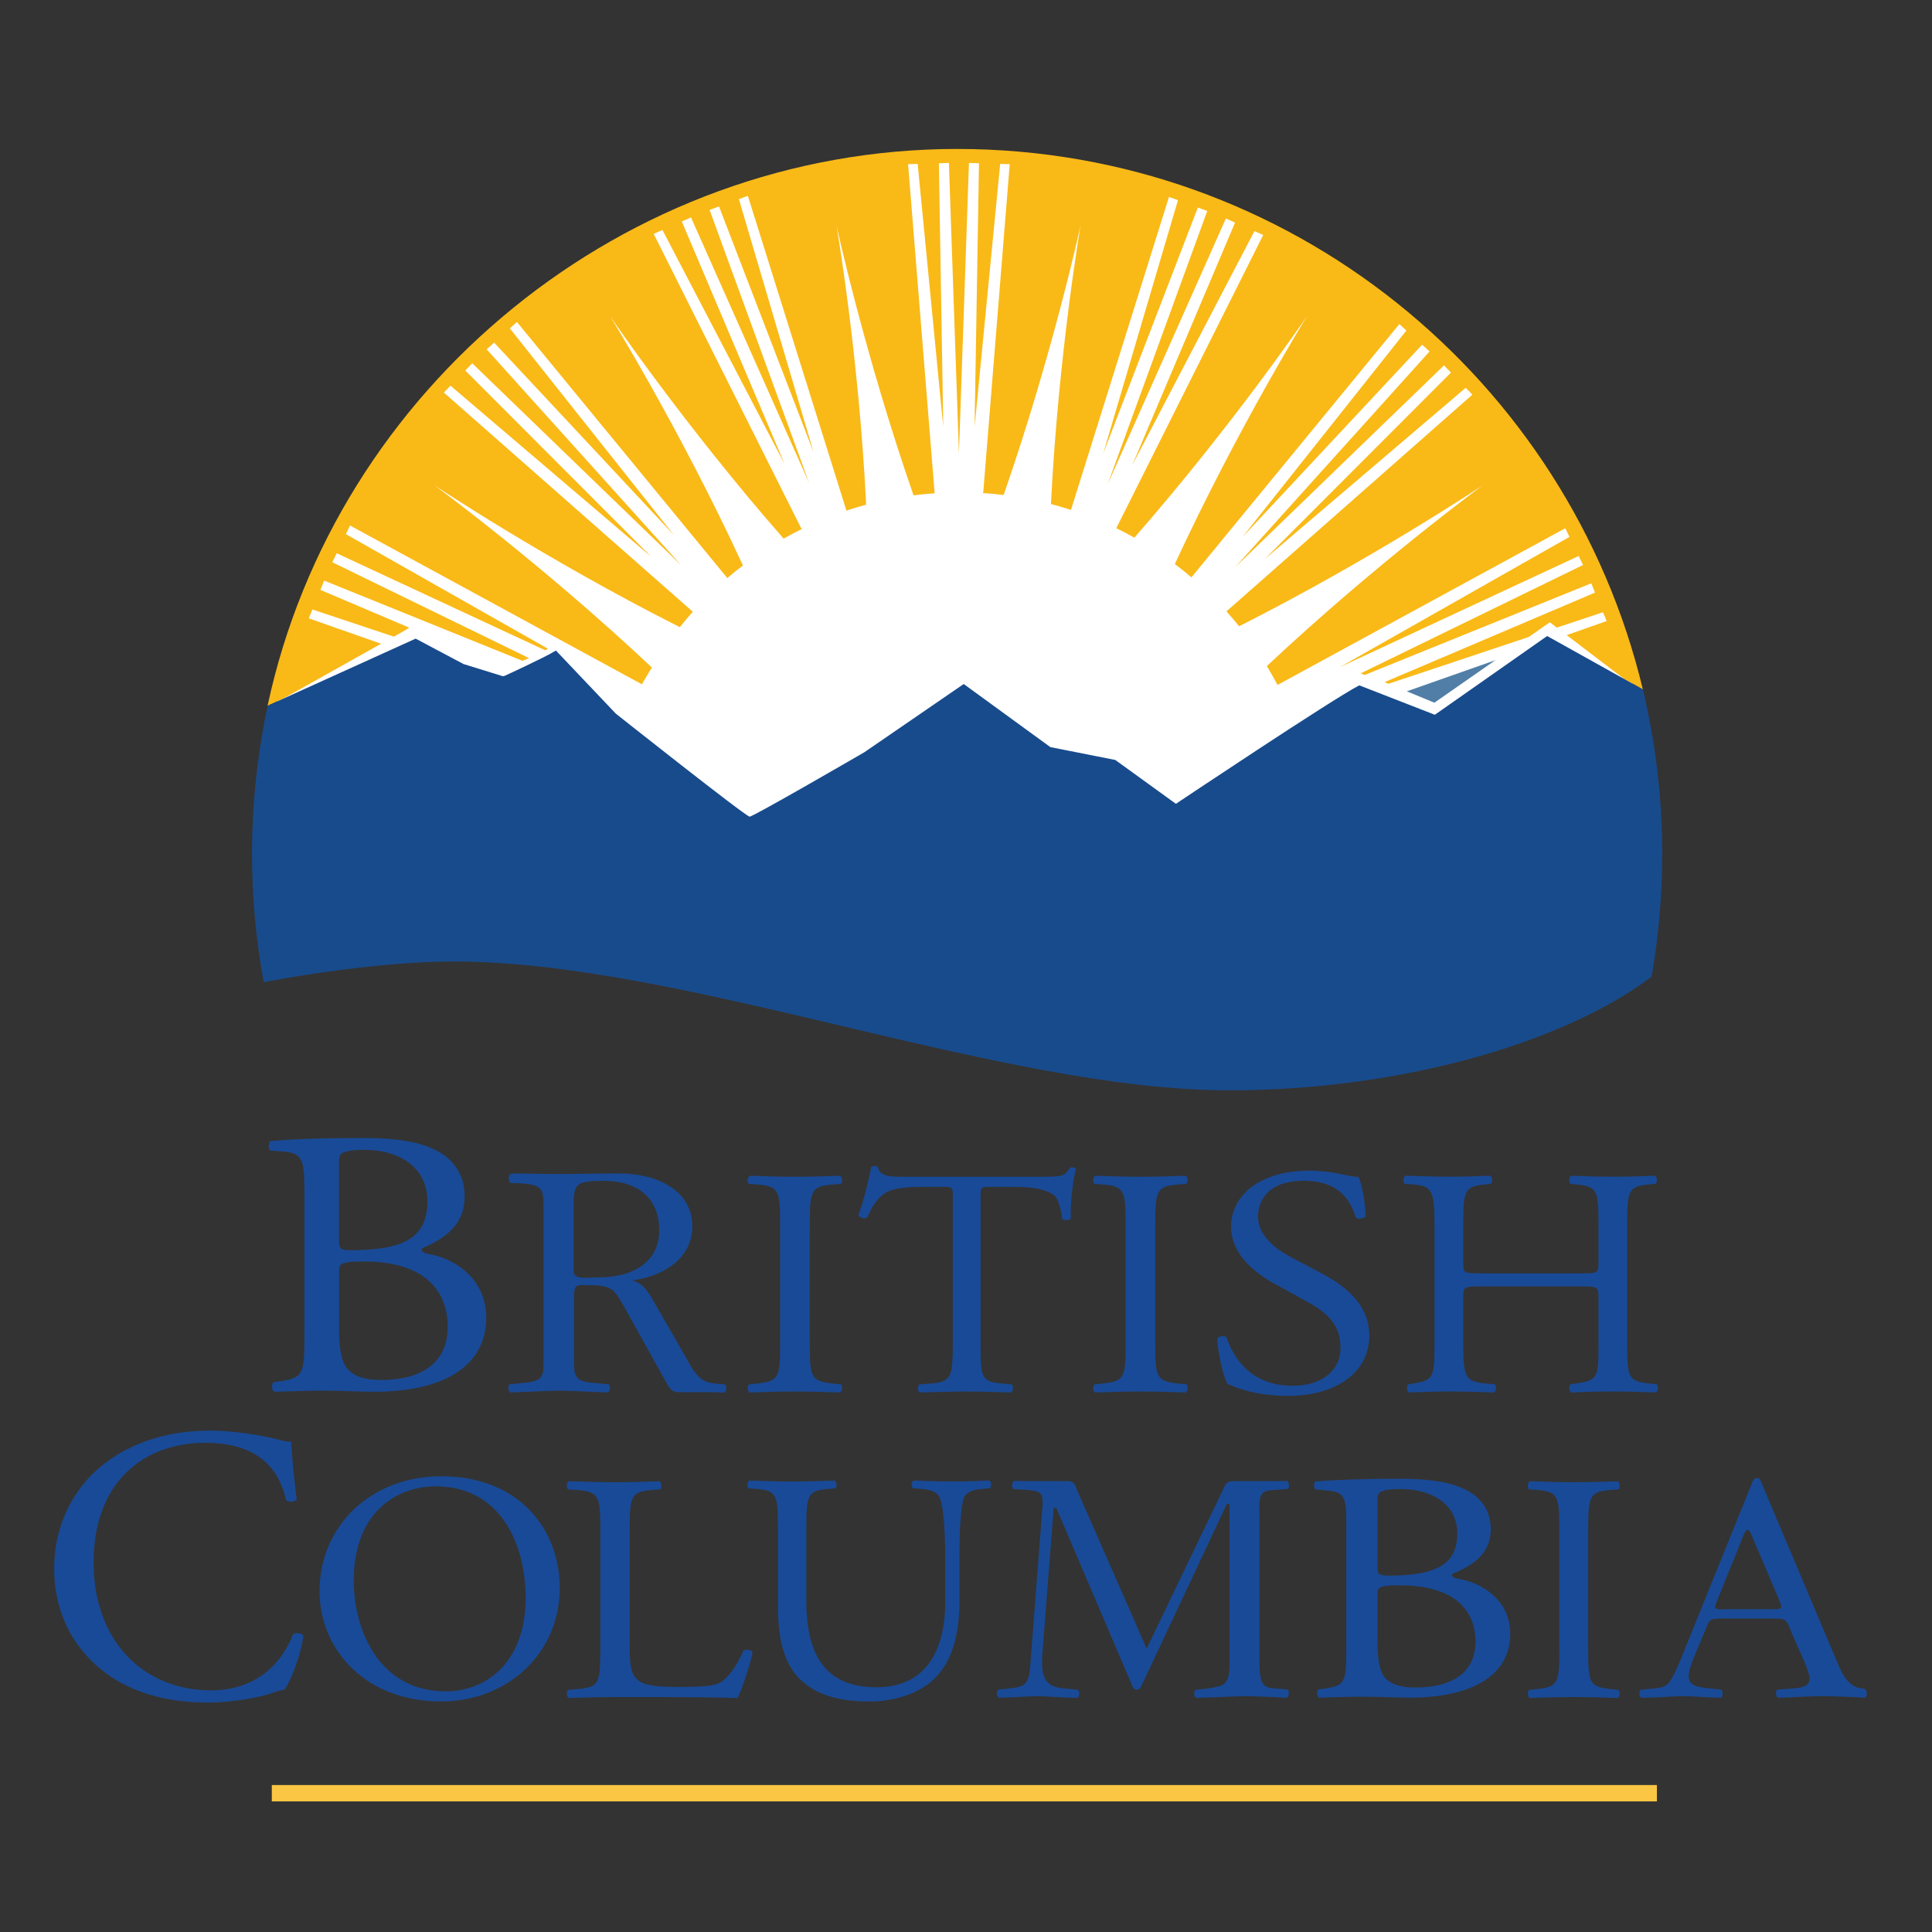 <svg xmlns="http://www.w3.org/2000/svg" id="Layer_1" data-name="Layer 1" viewBox="0 0 524 524"><rect x="0" y="0" width="524" height="524" fill="#333333" stroke="none"/><defs><style>      .cls-1 {        fill: #517ea6;      }      .cls-1, .cls-2, .cls-3, .cls-4, .cls-5, .cls-6 {        stroke-width: 0px;      }      .cls-2 {        fill: #194a97;      }      .cls-3 {        fill: #184b8c;      }      .cls-4 {        fill: #fac644;      }      .cls-5 {        fill: #f9b917;      }      .cls-6 {        fill: #fff;      }    </style></defs><g><path class="cls-2" d="M82.55,322.4c0-7.65-.54-9.68-5.7-10.09l-3.59-.25c-.58-.46-.42-2.53.12-2.58,6.19-.55,13.99-.83,24.66-.83,7.23,0,14.11.52,19.27,2.89,4.93,2.17,8.72,6.3,8.72,12.92,0,7.44-4.82,11.26-11.7,14.16,0,1.03.92,1.35,2.18,1.55,6.19,1.04,15.37,6.2,15.37,17.26,0,11.99-9.86,20.05-30.51,20.05-3.33,0-8.95-.31-13.76-.31s-8.95.21-13.19.31c-.69-.31-.92-1.97-.23-2.59l2.07-.31c6.08-.93,6.31-2.07,6.31-12.92v-39.27ZM91.95,336.14c0,2.89.12,3.1,5.96,2.89,11.7-.41,18.01-3.51,18.01-13.23s-8.37-13.95-17.09-13.95c-2.52,0-4.24.2-5.28.62-1.15.31-1.61.83-1.61,2.69v20.98ZM91.95,360.12c0,3.72.23,8.99,2.41,11.26,2.18,2.38,5.62,2.9,9.06,2.9,10.21,0,18.01-4.13,18.01-14.47,0-8.16-4.59-17.67-22.82-17.67-6.19,0-6.65.62-6.65,2.69v15.29Z"></path><path class="cls-2" d="M211.59,332.58c0-9.36-.2-10.86-5.98-11.3l-2.45-.18c-.59-.35-.39-1.94.2-2.21,4.9.18,8.23.27,12.35.27s7.25-.09,12.15-.27c.59.27.78,1.86.2,2.21l-2.45.18c-5.78.44-5.98,1.94-5.98,11.3v31.42c0,9.35.2,10.59,5.98,11.21l2.45.26c.59.35.39,1.94-.2,2.21-4.9-.18-8.23-.27-12.15-.27-4.12,0-7.45.09-12.35.27-.59-.27-.78-1.68-.2-2.21l2.45-.26c5.78-.62,5.98-1.85,5.98-11.21v-31.42Z"></path><path class="cls-2" d="M265.95,364.18c0,9.27.18,10.59,5.51,11.03l2.94.26c.55.35.37,1.94-.18,2.21-5.23-.18-8.35-.27-12.03-.27s-6.88.09-12.76.27c-.55-.27-.73-1.76,0-2.21l3.3-.26c5.23-.44,5.69-1.76,5.69-11.03v-39.46c0-2.74,0-2.82-2.75-2.82h-5.05c-3.95,0-9,.17-11.29,2.2-2.2,1.94-3.12,3.89-4.13,6.09-.74.53-2.02.09-2.39-.62,1.47-3.97,2.85-9.62,3.49-13.15.28-.17,1.47-.26,1.75,0,.55,2.82,3.58,2.74,7.8,2.74h37.18c4.96,0,5.78-.18,7.16-2.47.46-.18,1.47-.09,1.65.26-1.01,3.62-1.65,10.77-1.38,13.42-.37.71-1.93.71-2.39.17-.28-2.21-.92-5.47-2.29-6.44-2.11-1.5-5.6-2.2-10.65-2.2h-6.52c-2.75,0-2.66.09-2.66,3v39.28Z"></path><path class="cls-2" d="M305.29,332.58c0-9.36-.2-10.86-5.98-11.3l-2.45-.18c-.59-.35-.39-1.94.2-2.21,4.9.18,8.23.27,12.35.27s7.25-.09,12.15-.27c.59.27.78,1.86.2,2.21l-2.45.18c-5.78.44-5.98,1.94-5.98,11.3v31.42c0,9.35.2,10.59,5.98,11.21l2.45.26c.59.35.39,1.94-.2,2.21-4.9-.18-8.23-.27-12.15-.27-4.12,0-7.45.09-12.35.27-.59-.27-.78-1.68-.2-2.21l2.45-.26c5.78-.62,5.98-1.85,5.98-11.21v-31.42Z"></path><path class="cls-2" d="M349.2,378.58c-8.75,0-14.27-2.3-16.25-3.26-1.25-1.95-2.6-8.21-2.81-12.36.52-.62,2.08-.79,2.5-.26,1.56,4.5,5.83,13.15,17.91,13.15,8.75,0,13.02-4.85,13.02-10.15,0-3.88-.94-8.21-8.54-12.36l-9.89-5.47c-5.21-2.91-11.25-7.94-11.25-15.18,0-8.38,7.71-15.18,21.25-15.18,3.23,0,6.98.53,9.68,1.15,1.36.35,2.81.53,3.65.53.94,2.12,1.88,7.06,1.88,10.77-.42.53-2.08.79-2.61.27-1.35-4.24-4.17-9.98-14.16-9.98s-12.39,5.74-12.39,9.8c0,5.12,5,8.83,8.85,10.86l8.33,4.41c6.56,3.44,13.02,8.56,13.02,16.95,0,9.71-8.64,16.33-22.18,16.33Z"></path><path class="cls-2" d="M401.62,348.9c-4.56,0-4.75.18-4.75,2.82v12.45c0,9.27.48,10.5,5.79,11.03l2.75.26c.57.35.38,1.94-.19,2.21-5.13-.18-8.36-.27-12.06-.27-4.09,0-7.31.18-11.02.27-.57-.27-.76-1.68-.19-2.21l1.61-.26c5.32-.88,5.51-1.76,5.51-11.03v-31.78c0-9.27-.66-10.77-5.6-11.12l-2.47-.18c-.57-.35-.38-1.94.19-2.21,4.65.09,7.88.27,11.97.27,3.7,0,6.93-.09,11.02-.27.57.27.76,1.86.19,2.21l-1.8.18c-5.51.53-5.7,1.85-5.7,11.12v10.15c0,2.74.19,2.82,4.75,2.82h27.17c4.56,0,4.75-.09,4.75-2.82v-10.15c0-9.27-.19-10.59-5.79-11.12l-1.8-.18c-.57-.35-.38-1.94.19-2.21,4.37.18,7.6.27,11.49.27s6.93-.09,11.21-.27c.57.27.76,1.86.19,2.21l-2,.18c-5.51.53-5.7,1.85-5.7,11.12v31.78c0,9.27.19,10.41,5.7,11.03l2.28.26c.57.35.38,1.94-.19,2.21-4.56-.18-7.79-.27-11.49-.27-3.89,0-7.31.09-11.49.27-.57-.27-.76-1.68-.19-2.21l1.8-.26c5.79-.88,5.79-1.76,5.79-11.03v-12.45c0-2.65-.19-2.82-4.75-2.82h-27.17Z"></path><path class="cls-2" d="M28.18,397.07c7.81-6.07,17.75-9.06,28.87-9.06,5.78,0,13.9,1.17,18.93,2.56,1.28.32,2.03.53,2.99.43.11,2.45.64,9.16,1.5,15.67-.53.74-2.14.85-2.89.21-1.6-7.25-6.42-15.56-21.92-15.56-16.36,0-30.27,10.34-30.27,32.4s14.22,34.74,31.76,34.74c13.8,0,19.89-8.95,22.35-15.24.75-.53,2.36-.32,2.78.43-.75,5.54-3.53,12.57-5.13,14.6-1.28.21-2.57.64-3.74,1.06-2.35.86-10.05,2.46-16.9,2.46-9.62,0-18.82-1.92-26.63-7.14-8.56-5.86-15.19-15.56-15.19-29.3,0-11.83,5.35-21.96,13.48-28.24Z"></path><path class="cls-2" d="M86.67,431.55c0-17.65,13.9-31.16,32.99-31.16,21.41,0,32.16,14.74,32.16,30.27,0,17.83-14.27,30.81-32.16,30.81-20.57,0-32.99-14.04-32.99-29.93ZM142.56,433.4c0-14.56-6.77-30.28-24.47-30.28-9.64,0-22.15,6.27-22.15,25.6,0,13.06,6.67,30.01,24.93,30.01,11.12,0,21.69-7.94,21.69-25.33Z"></path><path class="cls-2" d="M256.39,423.96c0-5.47-.19-15.62-1.78-18.27-.65-1.06-2.34-1.68-4.68-1.86l-2.34-.18c-.56-.62-.37-1.76.19-2.12,3.56.18,7.02.27,10.67.27,3.93,0,6.46-.09,9.83-.26.75.44.65,1.59.19,2.12l-2.25.18c-2.34.18-4.12.97-4.68,2.12-1.31,2.91-1.31,13.06-1.31,18.01v9.98c0,7.68-1.31,15.8-6.55,21.1-4.02,4.15-10.95,6.44-17.87,6.44-6.46,0-12.91-1.15-17.5-4.86-4.96-3.88-7.3-10.33-7.3-20.83v-20.83c0-9.18-.19-10.68-5.61-11.12l-2.34-.18c-.56-.35-.37-1.85.19-2.12,4.68.18,7.86.27,11.6.27s6.92-.09,11.51-.26c.56.27.75,1.77.19,2.12l-2.25.18c-5.43.44-5.61,1.94-5.61,11.12v19.07c0,14.21,4.68,23.57,18.99,23.57,13.57,0,18.71-10.06,18.71-23.48v-10.15Z"></path><path class="cls-2" d="M365.14,412.93c0-6.6-.41-8.29-5.07-8.65l-3.31-.32c-.38-.34-.58-2.13.1-2.18,5.59-.41,12.62-.71,22.24-.71,6.51,0,12.72.44,17.37,2.49,4.45,1.87,7.86,5.44,7.86,11.15,0,6.42-4.34,9.72-10.54,12.21,0,.89.82,1.16,1.96,1.34,5.58.89,13.86,5.35,13.86,14.89,0,10.34-8.89,17.3-27.51,17.3-2.99,0-8.06-.27-12.41-.27s-8.06.18-11.89.27c-.62-.27-.83-1.7-.21-2.23l1.86-.27c5.48-.81,5.69-1.78,5.69-11.14v-33.88ZM373.62,424.79c0,2.5.1,2.67,5.38,2.5,10.55-.36,16.24-3.03,16.24-11.41s-7.55-12.03-15.41-12.03c-2.28,0-3.83.18-4.76.54-1.03.27-1.44.71-1.44,2.32v18.1ZM373.62,445.47c0,3.21.21,7.75,2.17,9.72,1.96,2.05,5.07,2.5,8.17,2.5,9.2,0,16.23-3.57,16.23-12.48,0-7.04-4.14-15.24-20.58-15.24-5.58,0-6,.53-6,2.32v13.2Z"></path><rect class="cls-4" x="73.72" y="484.14" width="375.67" height="4.44"></rect><path class="cls-2" d="M196.61,375.47l-2.45-.21c-.5-.05-.94-.12-1.35-.18-3.59-.64-5.02-3.83-6.71-6.79l-8.47-14.75c-1.46-2.46-3.03-5.77-6.38-6.24,8.68-1.04,16.53-6.05,16.53-14.66,0-9.93-9.83-14.38-19.77-14.38-5.96,0-11.4.16-17.46.16-3.35,0-7.33-.16-10.67-.16-1.86,0-1.88.38-1.88,1.42,0,1.54.65,1.11,2.62,1.22,7.07.4,6.8,1.72,6.8,7.77v38.68c0,5.54.48,7.19-5.33,7.71,0,0-.89.09-1.4.14l-2.46.25c-.59.53-.39,1.94.2,2.21,1.31-.05,3.63-.14,3.63-.14,3.22-.09,6.44-.34,9.65-.34s6.33.25,9.51.34h0c1.13.04,2.32.08,3.63.13.59-.27.78-1.68.2-2.21l-2.48-.23c-.5-.05-1.37-.13-1.37-.13-5.87-.4-5.51-2.05-5.51-7.73v-14.56c0-.85-.11-3.12.52-3.78.52-.57,1.46-.47,2.3-.47,7.95,0,7.85.76,11.61,7.38l10.25,18.45c.84,1.42,1.46,3.21,3.56,3.21h8.9c1.12.04,2.31.07,3.61.12.59-.26.78-1.68.2-2.21ZM160.91,346.47c-1.78,0-5.34.66-5.34-1.7v-16.93c0-6.62.21-7.57,8.16-7.57,9.31,0,15.06,4.73,15.06,13.43,0,3.78-1.36,7.28-4.81,9.65-3.97,2.74-8.27,3.12-13.08,3.12Z"></path><g><path class="cls-2" d="M162.82,415.25c0-9.27-.19-10.68-6.31-11.12l-2.43-.18c-.58-.35-.39-1.94.2-2.21,5.44.18,8.74.27,12.62.27s7.09-.09,11.94-.26c.58.27.78,1.85.19,2.21l-2.33.18c-5.73.44-5.92,1.86-5.92,11.12v30.72c0,5.56.29,7.85,2.04,9.53,1.07.97,2.91,2.03,10.58,2.03,8.25,0,10.29-.35,11.85-1.15,1.94-1.06,4.47-4.24,6.41-8.74.58-.44,2.43-.09,2.43.53,0,.97-2.72,9.98-4.08,12.36-4.95-.17-14.18-.26-24.18-.26h-8.93c-4.08,0-7.18.09-12.62.26-.58-.26-.78-1.68-.2-2.2l2.91-.26c5.63-.53,5.82-1.77,5.82-11.03v-31.78Z"></path><path class="cls-2" d="M422.93,415.43c0-9.35-.19-10.85-5.82-11.3l-2.38-.18c-.57-.35-.38-1.94.19-2.21,4.77.18,8.01.27,12.01.27s7.05-.09,11.82-.26c.57.27.76,1.85.19,2.21l-2.38.18c-5.62.44-5.81,1.94-5.81,11.3v31.43c0,9.35.19,10.59,5.81,11.21l2.38.26c.57.35.38,1.94-.19,2.2-4.77-.17-8.01-.26-11.82-.26-4,0-7.24.09-12.01.26-.57-.26-.76-1.68-.19-2.2l2.38-.26c5.63-.62,5.82-1.86,5.82-11.21v-31.43Z"></path><path class="cls-2" d="M346.76,458.04c-.49-.05-1.4-.13-1.4-.13-1.01-.1-1.91-.24-2.62-1.02-1.24-1.31-1.13-5.06-1.13-6.56v-38.68c0-1.69-.41-5.34.82-6.65.62-.69,1.91-.81,3.05-.88h0c.7-.06.71-.06,1.32-.09l2.45-.17c.59-.35.39-1.94-.2-2.21-1.31.05-2.5.03-3.63.07h0s-10.42,0-10.42,0c-1.13,0-2.16,0-2.78,1.22l-21.22,44.2-18.75-42.7c-.62-1.5-.72-2.72-2.68-2.72h-10.84c-1.13-.04-2.37-.02-3.68-.07-.59.27-.78,1.86-.2,2.21l2.45.17c.51.04,1.42.1,1.42.1,4.07.26,4.32,1.17,3.95,5.45l-3.19,41.49c-.28,4.17-.51,6.37-4.87,6.77,0,0-.92.12-1.43.17l-2.45.26c-.59.53-.39,1.94.2,2.21,1.29-.05,3.59-.12,3.59-.12,2.21-.11,4.47-.3,6.72-.3,2.43,0,4.86.23,7.3.33h0c1.13.04,2.32.08,3.63.13.59-.27.78-1.68.2-2.21l-2.45-.26c-.64-.05-1.37-.12-1.37-.12-6.3-.43-6.16-4.88-5.76-10.31l2.99-38.59h.72l20.29,47.48c.2.65.51,1.78,1.55,1.78.93,0,1.24-1.03,1.54-1.69l22.87-48.7h.72v42.43c0,1.68.2,5.15-1.55,6.46-.92.68-3.89,1.09-3.89,1.09-.41.07-.84.12-1.33.17l-2.45.26c-.59.53-.39,1.94.2,2.2,1.29-.04,3.58-.12,3.58-.12,3.32-.09,6.69-.34,10.07-.34,2.43,0,7.18.23,7.18.23,1.13.03,2.42.16,3.73.2.59-.26.78-1.68.2-2.21l-2.45-.26Z"></path><path class="cls-2" d="M505.95,458.28l-.33-.27c-.49-.05-.92-.11-1.33-.18-3.82-.85-5.31-5.45-6.72-8.73l-19.64-46.49c-.2-.56-.59-1.76-1.36-1.76-1.07,0-1.36,1.3-1.65,2.04l-18.77,46.4c-.68,1.76-2.43,6.02-3.7,7.31-.97.99-2.23,1.18-3.57,1.32,0,0-1.06.1-1.56.16l-2.31.23c-.59.53-.39,1.94.2,2.2,1.31-.04,3.63-.13,3.63-.13,2.57-.04,5.13-.36,7.7-.36,2.16,0,4.32.23,6.48.33,0,0,2.32.08,3.63.13.59-.26.78-1.68.2-2.21l-2.45-.27c-.49-.05-1.33-.13-1.33-.13-2.26-.25-5.07-.65-5.07-3.13,0-1.67.78-3.61,1.36-5.1l2.92-6.94c1.46-3.33.88-3.71,4.76-3.71h13.23c4.67,0,3.99,0,6.03,4.73l3.11,7.04c.49,1.21,1.36,3.24,1.36,4.54,0,2.33-2.54,2.48-4.91,2.68,0,0-.79.07-1.47.12l-2.36.17c-.59.53-.39,1.94.2,2.21,1.31-.05,3.63-.14,3.63-.14,2.77-.1,5.55-.31,8.22-.31,3.41,0,6.81.23,10.22.33h0c1.12.03.17.07,1.46.12.59-.26.78-1.68.2-2.2ZM480.22,436.44h-11.46c-.4,0-3.59.37-3.59-.56,0-.28.2-.84.3-1.12l6.88-17.04c.2-.47.9-2.8,1.69-2.8.6,0,1.4,2.43,1.6,2.8l6.78,15.91c0,.19.7,1.68.7,2.06,0,1.03-2.29.75-2.89.75Z"></path></g></g><path class="cls-6" d="M123.12,257.07c62.05,0,147.88,34.94,210.16,34.94,44.44,0,87.81-11.86,112.49-29.32,1.72-10.25,2.64-20.79,2.64-31.53,0-104.28-84.54-188.82-188.82-188.82S70.76,126.87,70.76,231.16c0,10.62.89,21.03,2.58,31.18,6.81-1.26,29.95-5.26,49.78-5.26Z"></path><g><polygon class="cls-1" points="381.56 187.5 389.03 190.59 405.59 179.05 381.56 187.5"></polygon><path class="cls-5" d="M103.36,174.6l-19.62-6.9.98-2.4,22.1,7.37.1-.05,2.92-1.65,1.16-.73-24.1-10.25,1.02-2.52,53.79,21.76,1.77-.74-53.35-26,1.19-2.44,56.53,26.31.78-.4-54.82-31.09,1.13-2.34,79.16,43.07c.65-1.2,2.01-3.38,2.7-4.56-30.1-28.3-59.14-49.54-59.14-49.54,0,0,29.87,20,66.73,38.6,1.22-1.52,2.22-2.74,3.52-4.18l-67.53-59.45,1.81-1.86,54.5,46.45-50.5-50.57,1.89-1.96,56.69,54.79-52.77-58.57,2.02-1.82,48.78,52.23-44.52-56.09,1.92-1.74,57.06,69.45c1.48-1.27,2.7-2.23,4.24-3.41-17.26-37.35-36.11-67.74-36.11-67.74,0,0,20.06,29.53,47.14,60.46,1.65-.93,3.33-1.82,5.04-2.66l-.29-.19-39.99-79.81,2.38-1.05,33.13,63.49-27.88-65.8,2.49-1.1,32.04,72.04-26.99-74.08,2.55-.93,25.66,66.7-20.27-68.69,2.43-.9,26.68,85.19-.05.22.07-.03c1.77-.59,3.58-1.12,5.39-1.61-2.03-40.92-8.08-75.92-8.08-75.92,0,0,7.5,34.7,20.93,73.38,1.87-.23,3.75-.42,5.66-.55l-.06-.09h.23l-.13-.19-7.18-88.98,2.6-.08,6.94,71.28-1.19-71.45,2.72-.09,2.72,78.79,2.72-78.79,2.72.09-1.19,71.45,6.94-71.28,2.59.08-7.18,88.98-.14.19h.04l-.02.03h.12c1.86.12,3.7.3,5.53.52,13.42-38.65,20.9-73.29,20.9-73.29,0,0-6.03,34.9-8.07,75.74,1.83.48,3.65,1.02,5.43,1.6l26.58-84.9,2.44.9-20.27,68.69,25.66-66.7,2.55.93-26.99,74.08,32.04-72.04,2.49,1.11-27.88,65.8,33.14-63.49,2.38,1.05-39.85,79.53.07.03c1.64.8,3.25,1.65,4.84,2.54,26.95-30.83,46.9-60.2,46.9-60.2,0,0-18.72,30.18-35.93,67.35,1.54,1.16,3.04,2.36,4.5,3.61l56.39-68.69,1.92,1.74-44.52,56.09,48.78-52.23,2.02,1.82-52.78,58.57,56.69-54.79,1.89,1.96-50.5,50.57,54.5-46.45,1.81,1.86-66.7,58.78.04.04c1.16,1.3,2.29,2.64,3.39,4,36.63-18.52,66.23-38.34,66.23-38.34,0,0-28.76,21.04-58.7,49.13.82,1.37,2.15,3.71,2.9,5.12l78.04-42.49,1.13,2.34-62.29,35.33,64.79-30.15,1.19,2.44-60.35,29.41,1.16.4,61.41-24.84,1.02,2.52-57.08,24.28,1.07.44,38.03-12.68,5.73-4,1.9,1.45,12.52-4.17.98,2.4-10.83,3.81,15.65,11.94,5.01,2.8c-20.11-84.08-95.75-146.6-186-146.6S91.04,105.11,72.57,191.43c.24-.12.47-.22.7-.34l2.29-1.04,1.41-.66,26.38-14.79Z"></path></g><path class="cls-3" d="M71.49,266.41s28.21-5.63,51.76-5.63c62.05,0,147.88,34.94,210.16,34.94,45.69,0,90.25-12.53,114.53-30.81,1.9-10.81,2.89-21.93,2.89-33.28,0-15.38-1.83-30.33-5.25-44.65l-25.96-14.48-30.46,21.36-20.49-7.98c-6.94,3.51-49.74,32.13-49.74,32.13l-16.43-11.89-17.62-3.49-23.5-17.11-26.96,18.51s-30.08,17.46-31.11,17.46-36.29-27.94-36.29-27.94l-16.24-17.11c-2.77,1.75-13.81,6.82-13.81,6.82l-.57.15-10.69-3.31-12.98-6.89-39.43,17.88c-.24.12-.47.22-.7.34-2.77,12.96-4.25,26.41-4.25,40.2,0,11.88,1.09,23.5,3.17,34.78Z"></path></svg>